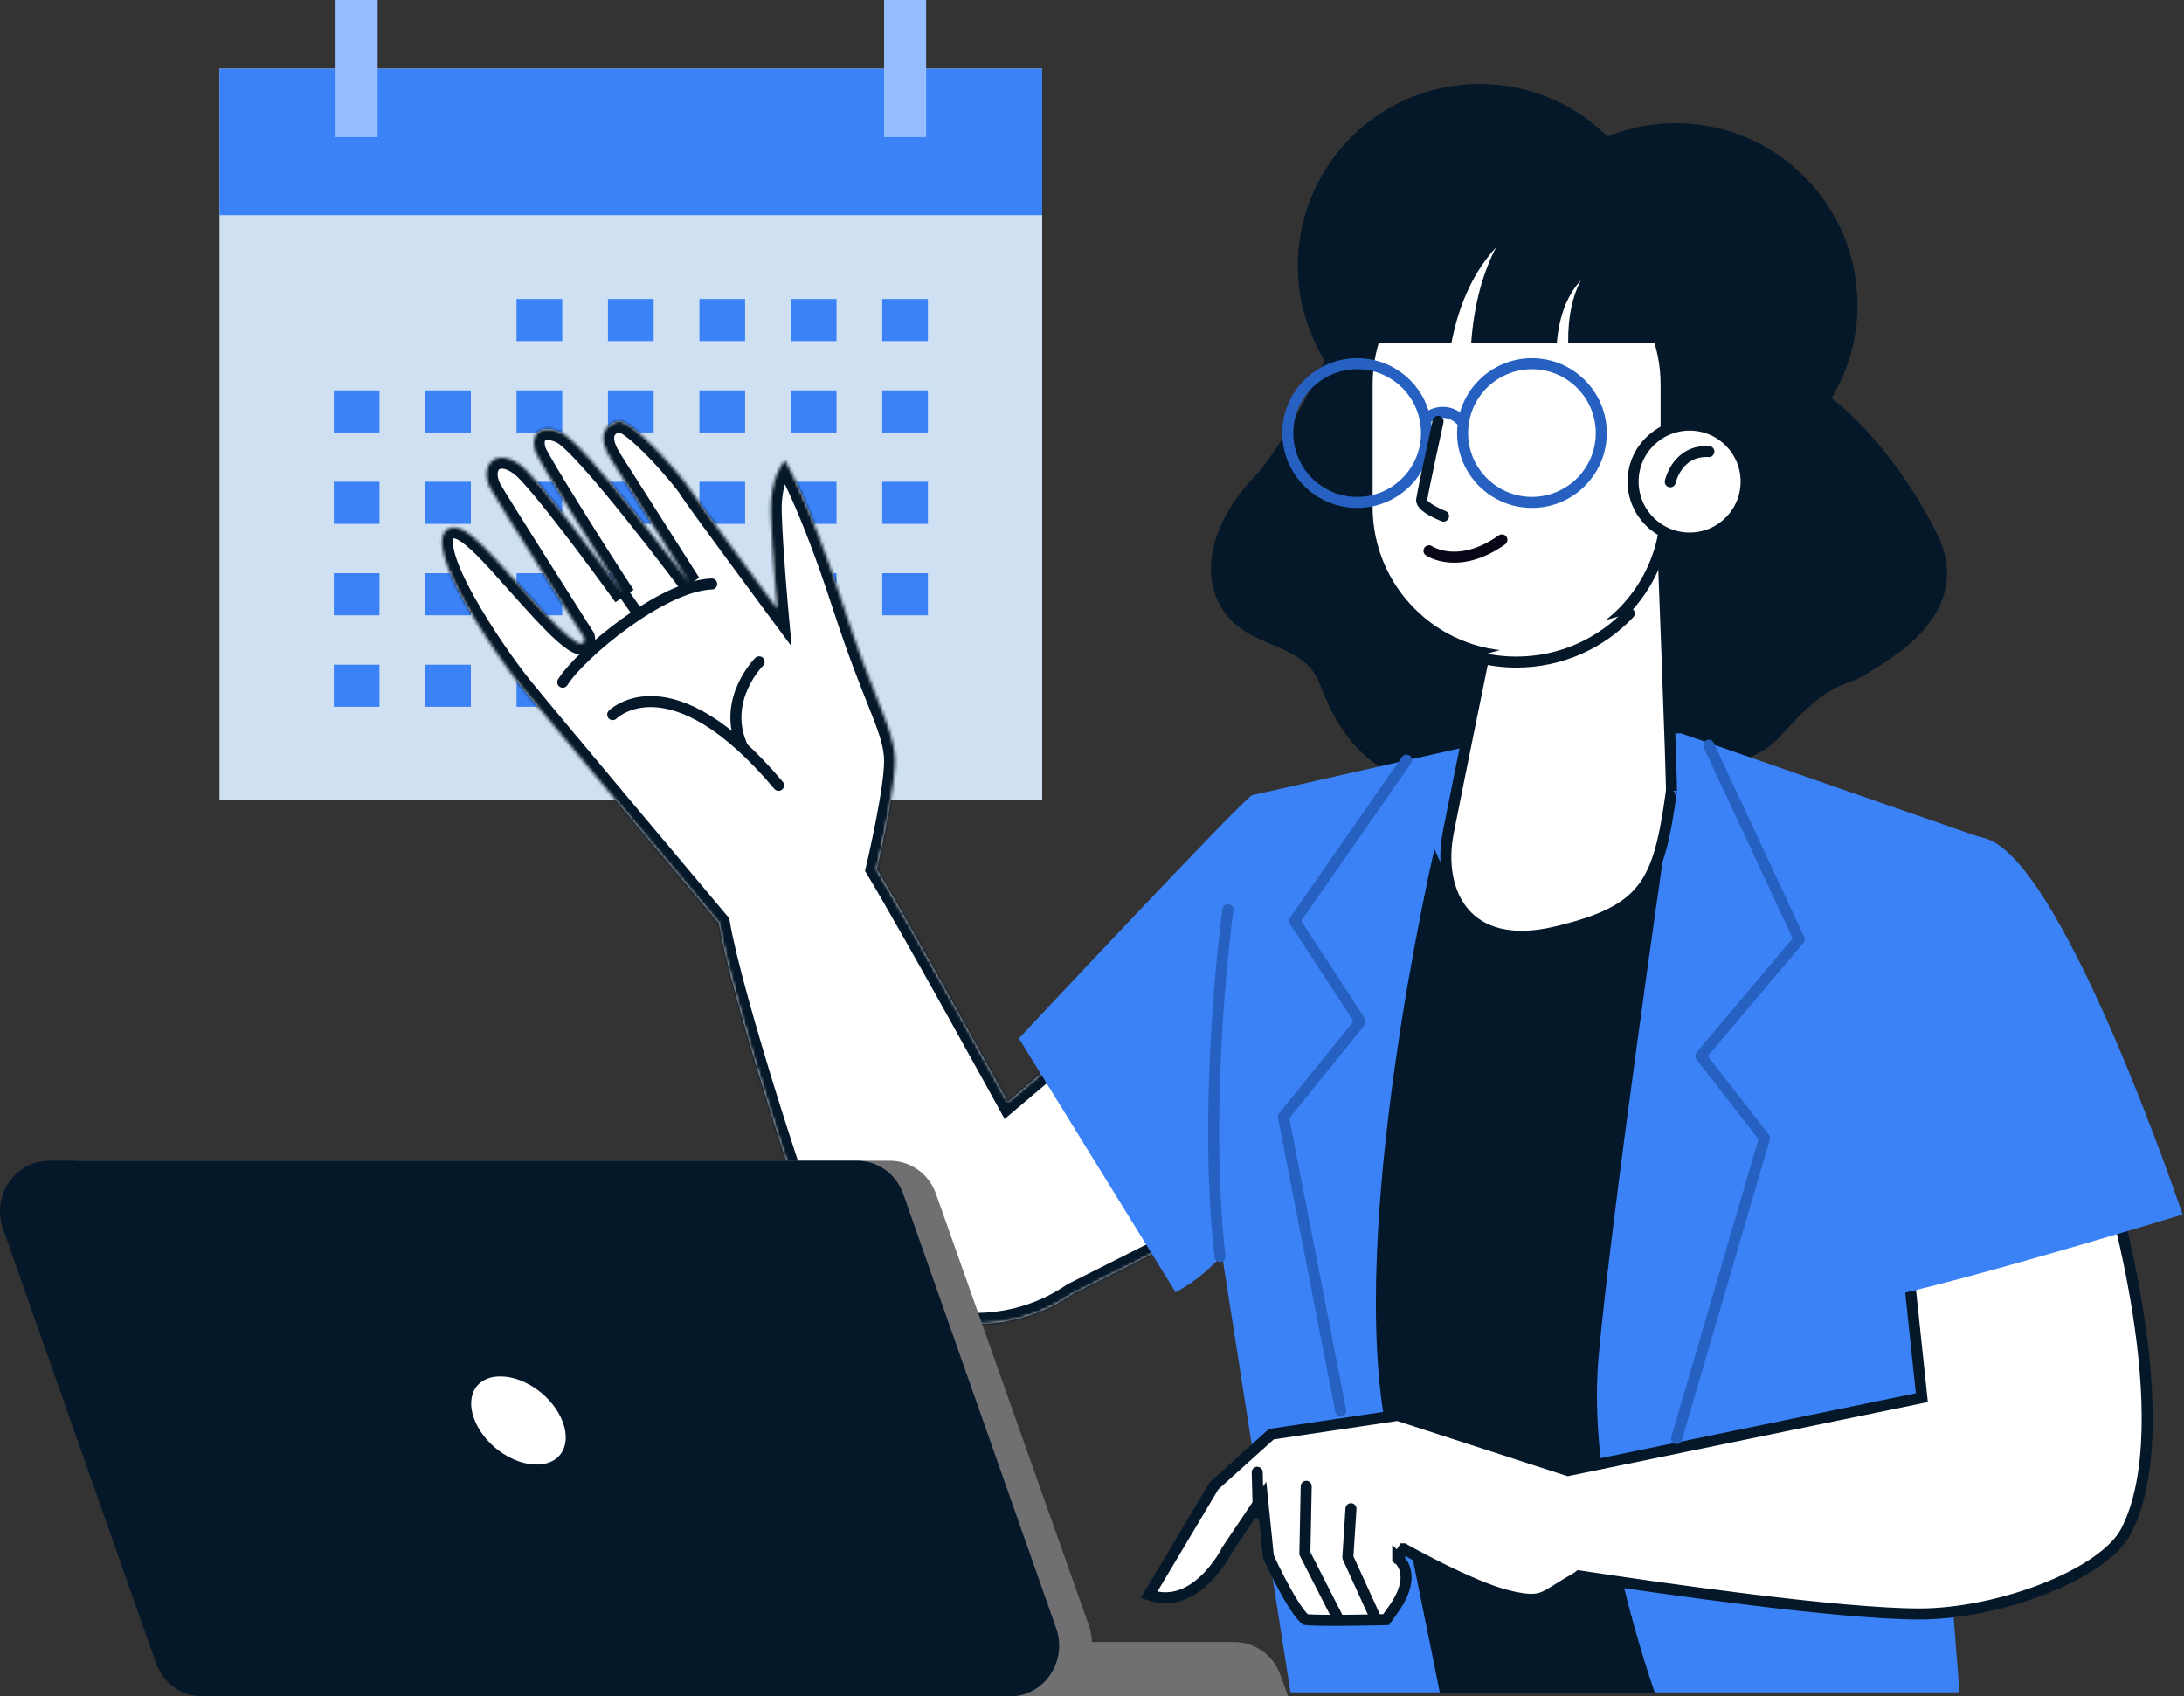<svg width="716" height="556" viewBox="0 0 716 556" fill="none" xmlns="http://www.w3.org/2000/svg">
<rect x="0" y="0" width="716" height="556" fill="#333333" stroke="none"/>
<path d="M341.674 22.485H71.965V262.233H341.674V22.485Z" fill="#CEE0F2"/>
<path d="M169.344 104.893H184.325" stroke="#3B82F6" stroke-width="13.794"/>
<path d="M199.309 104.893H214.289" stroke="#3B82F6" stroke-width="13.794"/>
<path d="M229.297 104.893H244.278" stroke="#3B82F6" stroke-width="13.794"/>
<path d="M259.262 104.893H274.243" stroke="#3B82F6" stroke-width="13.794"/>
<path d="M289.23 104.893H304.211" stroke="#3B82F6" stroke-width="13.794"/>
<path d="M109.426 134.855H124.407" stroke="#3B82F6" stroke-width="13.794"/>
<path d="M139.387 134.855H154.368" stroke="#3B82F6" stroke-width="13.794"/>
<path d="M169.344 134.855H184.325" stroke="#3B82F6" stroke-width="13.794"/>
<path d="M199.309 134.855H214.289" stroke="#3B82F6" stroke-width="13.794"/>
<path d="M229.297 134.855H244.278" stroke="#3B82F6" stroke-width="13.794"/>
<path d="M259.262 134.855H274.243" stroke="#3B82F6" stroke-width="13.794"/>
<path d="M289.23 134.855H304.211" stroke="#3B82F6" stroke-width="13.794"/>
<path d="M109.426 164.816H124.407" stroke="#3B82F6" stroke-width="13.794"/>
<path d="M139.387 164.816H154.368" stroke="#3B82F6" stroke-width="13.794"/>
<path d="M169.344 164.816H184.325" stroke="#3B82F6" stroke-width="13.794"/>
<path d="M199.309 164.816H214.289" stroke="#3B82F6" stroke-width="13.794"/>
<path d="M229.297 164.816H244.278" stroke="#3B82F6" stroke-width="13.794"/>
<path d="M259.262 164.816H274.243" stroke="#3B82F6" stroke-width="13.794"/>
<path d="M289.23 164.816H304.211" stroke="#3B82F6" stroke-width="13.794"/>
<path d="M109.426 194.778H124.407" stroke="#3B82F6" stroke-width="13.794"/>
<path d="M139.387 194.778H154.368" stroke="#3B82F6" stroke-width="13.794"/>
<path d="M169.344 194.778H184.325" stroke="#3B82F6" stroke-width="13.794"/>
<path d="M199.309 194.778H214.289" stroke="#3B82F6" stroke-width="13.794"/>
<path d="M229.297 194.778H244.278" stroke="#3B82F6" stroke-width="13.794"/>
<path d="M259.262 194.778H274.243" stroke="#3B82F6" stroke-width="13.794"/>
<path d="M289.23 194.778H304.211" stroke="#3B82F6" stroke-width="13.794"/>
<path d="M109.426 224.767H124.407" stroke="#3B82F6" stroke-width="13.794"/>
<path d="M139.387 224.767H154.368" stroke="#3B82F6" stroke-width="13.794"/>
<path d="M169.344 224.767H184.325" stroke="#3B82F6" stroke-width="13.794"/>
<path d="M341.674 22.485H71.965V70.517H341.674V22.485Z" fill="#3B82F6"/>
<path d="M116.906 44.942V0" stroke="#95BDFF" stroke-width="13.794"/>
<path d="M296.73 44.942V0" stroke="#95BDFF" stroke-width="13.794"/>
<mask id="path-34-inside-1_925_1780" fill="white">
<path d="M368.768 328.64L330.392 361.167C330.392 361.167 298.748 303.589 287.436 284.856C287.436 284.856 294.195 256.412 293.395 247.694C292.485 237.596 286.526 229.347 276.428 198.282C265.365 164.265 257.364 150.912 257.364 150.912C257.364 150.912 252.288 155.795 252.674 168.21C253.06 180.625 254.771 199.441 254.771 199.441C254.771 199.441 227.403 162.554 225.968 159.988C224.533 157.423 206.932 136.538 202.324 138.055C197.717 139.545 195.703 143.435 200.421 150.829C205.138 158.223 226.161 191.274 226.161 191.274C226.161 191.274 191.675 145.173 183.978 141.725C176.86 138.524 173.687 142.58 175.425 147.904C176.501 151.16 197.082 183.853 204.697 195.302C197.137 184.791 176.253 156.567 170.735 152.484C162.569 146.415 157.078 152.374 160.637 159.933C161.962 162.747 191.427 208.986 191.427 208.986C191.427 208.986 193.468 217.07 178.018 200.434C162.569 183.798 152.636 170.058 146.926 173.314C137.656 178.611 162.375 214.642 171.176 225.457C178.929 235.03 225.03 289.905 235.679 302.568C239.652 326.57 263.93 401.226 267.02 405.778C285.808 433.505 324.102 443.051 351.718 424.097L405.462 397.005"/>
</mask>
<path d="M368.768 328.64L330.392 361.167C330.392 361.167 298.748 303.589 287.436 284.856C287.436 284.856 294.195 256.412 293.395 247.694C292.485 237.596 286.526 229.347 276.428 198.282C265.365 164.265 257.364 150.912 257.364 150.912C257.364 150.912 252.288 155.795 252.674 168.21C253.06 180.625 254.771 199.441 254.771 199.441C254.771 199.441 227.403 162.554 225.968 159.988C224.533 157.423 206.932 136.538 202.324 138.055C197.717 139.545 195.703 143.435 200.421 150.829C205.138 158.223 226.161 191.274 226.161 191.274C226.161 191.274 191.675 145.173 183.978 141.725C176.86 138.524 173.687 142.58 175.425 147.904C176.501 151.16 197.082 183.853 204.697 195.302C197.137 184.791 176.253 156.567 170.735 152.484C162.569 146.415 157.078 152.374 160.637 159.933C161.962 162.747 191.427 208.986 191.427 208.986C191.427 208.986 193.468 217.07 178.018 200.434C162.569 183.798 152.636 170.058 146.926 173.314C137.656 178.611 162.375 214.642 171.176 225.457C178.929 235.03 225.03 289.905 235.679 302.568C239.652 326.57 263.93 401.226 267.02 405.778C285.808 433.505 324.102 443.051 351.718 424.097L405.462 397.005" fill="white"/>
<path d="M330.392 361.167L327.225 362.908L329.355 366.783L332.729 363.924L330.392 361.167ZM287.436 284.856L283.92 284.02L283.578 285.459L284.342 286.724L287.436 284.856ZM293.395 247.694L289.796 248.018L289.797 248.024L293.395 247.694ZM276.428 198.282L279.865 197.165L279.865 197.164L276.428 198.282ZM257.364 150.912L260.464 149.054L258.131 145.16L254.859 148.307L257.364 150.912ZM254.771 199.441L251.869 201.594L259.535 211.926L258.37 199.113L254.771 199.441ZM202.324 138.055L203.436 141.494L203.445 141.491L203.455 141.488L202.324 138.055ZM226.161 191.274L223.267 193.439L229.21 189.335L226.161 191.274ZM183.978 141.725L182.496 145.021L182.5 145.023L183.978 141.725ZM175.425 147.904L171.989 149.026L171.994 149.039L175.425 147.904ZM204.697 195.302L201.763 197.412L207.706 193.301L204.697 195.302ZM170.735 152.484L168.579 155.385L168.585 155.389L170.735 152.484ZM160.637 159.933L163.907 158.394L163.907 158.394L160.637 159.933ZM191.427 208.986L194.93 208.101L194.788 207.536L194.474 207.044L191.427 208.986ZM146.926 173.314L145.136 170.174L145.133 170.176L146.926 173.314ZM171.176 225.457L173.985 223.183L173.979 223.176L171.176 225.457ZM235.679 302.568L239.245 301.978L239.083 301L238.445 300.242L235.679 302.568ZM267.02 405.778L270.012 403.751L270.01 403.749L267.02 405.778ZM351.718 424.097L350.092 420.87L349.874 420.98L349.673 421.118L351.718 424.097ZM366.432 325.883L328.055 358.41L332.729 363.924L371.105 331.396L366.432 325.883ZM330.392 361.167C333.559 359.426 333.559 359.426 333.559 359.426C333.559 359.425 333.558 359.425 333.558 359.424C333.557 359.422 333.555 359.419 333.553 359.416C333.549 359.409 333.544 359.398 333.536 359.384C333.521 359.356 333.498 359.315 333.468 359.26C333.407 359.15 333.318 358.987 333.2 358.774C332.965 358.347 332.62 357.719 332.176 356.913C331.288 355.301 330.007 352.977 328.434 350.13C325.289 344.437 320.978 336.65 316.313 328.277C306.996 311.557 296.225 292.419 290.53 282.988L284.342 286.724C289.959 296.026 300.665 315.044 309.999 331.795C314.659 340.158 318.966 347.937 322.108 353.625C323.678 356.469 324.958 358.79 325.845 360.4C326.288 361.205 326.633 361.832 326.868 362.258C326.985 362.471 327.074 362.633 327.134 362.743C327.164 362.797 327.187 362.838 327.202 362.866C327.21 362.88 327.216 362.89 327.219 362.897C327.221 362.901 327.223 362.903 327.224 362.905C327.224 362.906 327.224 362.907 327.225 362.907C327.225 362.907 327.225 362.908 330.392 361.167ZM287.436 284.856C290.952 285.691 290.952 285.691 290.952 285.691C290.952 285.691 290.952 285.69 290.953 285.689C290.953 285.688 290.953 285.687 290.954 285.685C290.955 285.681 290.956 285.675 290.958 285.668C290.961 285.654 290.966 285.632 290.973 285.604C290.986 285.548 291.005 285.466 291.03 285.359C291.081 285.144 291.154 284.83 291.246 284.429C291.432 283.625 291.695 282.47 292.008 281.057C292.634 278.234 293.461 274.373 294.264 270.232C295.065 266.098 295.849 261.648 296.384 257.658C296.905 253.765 297.235 249.99 296.994 247.363L289.797 248.024C289.956 249.756 289.741 252.807 289.22 256.699C288.712 260.493 287.956 264.79 287.168 268.856C286.381 272.916 285.568 276.711 284.951 279.493C284.643 280.884 284.385 282.019 284.204 282.805C284.113 283.198 284.042 283.503 283.993 283.71C283.969 283.813 283.951 283.892 283.938 283.944C283.932 283.97 283.927 283.99 283.924 284.002C283.923 284.009 283.922 284.014 283.921 284.017C283.921 284.018 283.92 284.019 283.92 284.02C283.92 284.02 283.92 284.02 283.92 284.02C283.92 284.02 283.92 284.02 287.436 284.856ZM296.995 247.369C296.485 241.713 294.55 236.646 291.715 229.515C288.849 222.308 284.874 212.575 279.865 197.165L272.991 199.399C278.08 215.053 282.133 224.978 284.999 232.186C287.895 239.471 289.396 243.577 289.796 248.018L296.995 247.369ZM279.865 197.164C274.297 180.044 269.487 168.083 266.048 160.369C264.329 156.512 262.953 153.716 261.997 151.869C261.519 150.945 261.145 150.258 260.887 149.793C260.757 149.561 260.657 149.385 260.586 149.262C260.55 149.201 260.523 149.153 260.502 149.118C260.492 149.101 260.484 149.087 260.477 149.076C260.474 149.071 260.472 149.067 260.469 149.063C260.468 149.061 260.467 149.059 260.466 149.058C260.466 149.057 260.465 149.056 260.465 149.056C260.465 149.055 260.464 149.054 257.364 150.912C254.264 152.769 254.264 152.768 254.263 152.768C254.263 152.768 254.263 152.767 254.263 152.767C254.262 152.766 254.262 152.766 254.262 152.765C254.262 152.765 254.262 152.765 254.263 152.766C254.264 152.769 254.267 152.775 254.273 152.784C254.283 152.802 254.302 152.833 254.328 152.878C254.379 152.967 254.461 153.111 254.572 153.31C254.795 153.709 255.133 154.331 255.578 155.191C256.467 156.909 257.783 159.578 259.447 163.312C262.775 170.778 267.496 182.502 272.991 199.4L279.865 197.164ZM257.364 150.912C254.859 148.307 254.857 148.309 254.855 148.31C254.855 148.311 254.853 148.313 254.852 148.314C254.85 148.316 254.847 148.318 254.845 148.321C254.839 148.326 254.834 148.331 254.828 148.337C254.817 148.348 254.805 148.36 254.791 148.374C254.763 148.401 254.731 148.434 254.695 148.472C254.622 148.549 254.532 148.646 254.427 148.766C254.217 149.005 253.95 149.333 253.645 149.755C253.037 150.6 252.285 151.817 251.567 153.449C250.123 156.728 248.852 161.59 249.062 168.322L256.286 168.098C256.109 162.415 257.184 158.628 258.182 156.361C258.684 155.22 259.178 154.441 259.509 153.982C259.674 153.752 259.8 153.602 259.866 153.525C259.9 153.487 259.918 153.468 259.92 153.467C259.92 153.466 259.917 153.47 259.908 153.478C259.904 153.482 259.899 153.487 259.892 153.494C259.889 153.497 259.886 153.5 259.882 153.504C259.88 153.506 259.878 153.508 259.876 153.51C259.875 153.511 259.873 153.512 259.873 153.513C259.871 153.515 259.87 153.516 257.364 150.912ZM249.062 168.322C249.258 174.614 249.787 182.488 250.264 188.755C250.503 191.896 250.729 194.647 250.897 196.613C250.98 197.596 251.049 198.383 251.097 198.925C251.121 199.197 251.139 199.406 251.152 199.549C251.158 199.62 251.163 199.674 251.167 199.711C251.168 199.73 251.17 199.744 251.17 199.753C251.171 199.758 251.171 199.761 251.171 199.764C251.171 199.765 251.172 199.766 251.172 199.767C251.172 199.767 251.172 199.767 251.172 199.767C251.172 199.768 251.172 199.768 254.771 199.441C258.37 199.113 258.37 199.113 258.37 199.113C258.37 199.113 258.37 199.113 258.37 199.113C258.37 199.112 258.37 199.112 258.37 199.111C258.369 199.108 258.369 199.105 258.369 199.101C258.368 199.092 258.367 199.079 258.365 199.061C258.362 199.026 258.357 198.973 258.351 198.904C258.338 198.764 258.32 198.558 258.296 198.29C258.249 197.755 258.181 196.975 258.098 196.001C257.933 194.051 257.708 191.322 257.471 188.207C256.996 181.962 256.477 174.221 256.286 168.098L249.062 168.322ZM254.771 199.441C257.673 197.287 257.673 197.287 257.673 197.287C257.673 197.287 257.672 197.286 257.672 197.286C257.671 197.284 257.67 197.283 257.668 197.281C257.665 197.276 257.66 197.27 257.653 197.261C257.64 197.243 257.621 197.217 257.595 197.182C257.543 197.112 257.466 197.008 257.366 196.873C257.165 196.603 256.871 196.205 256.496 195.699C255.745 194.686 254.671 193.236 253.377 191.488C250.79 187.991 247.326 183.303 243.818 178.535C240.309 173.766 236.76 168.923 234 165.115C232.619 163.209 231.442 161.572 230.569 160.336C230.132 159.717 229.779 159.209 229.517 158.824C229.386 158.631 229.285 158.478 229.211 158.364C229.128 158.236 229.109 158.201 229.122 158.225L222.814 161.752C223.109 162.281 223.834 163.327 224.665 164.505C225.564 165.777 226.761 167.442 228.147 169.356C230.923 173.186 234.484 178.045 237.997 182.818C241.51 187.593 244.978 192.287 247.567 195.786C248.862 197.536 249.937 198.988 250.688 200.002C251.064 200.509 251.359 200.907 251.56 201.178C251.661 201.314 251.738 201.418 251.79 201.488C251.816 201.523 251.835 201.549 251.849 201.567C251.855 201.576 251.86 201.583 251.863 201.587C251.865 201.589 251.866 201.591 251.867 201.592C251.868 201.593 251.868 201.593 251.868 201.593C251.868 201.594 251.869 201.594 254.771 199.441ZM229.122 158.225C228.793 157.637 228.199 156.828 227.591 156.04C226.926 155.178 226.07 154.119 225.086 152.944C223.117 150.595 220.582 147.728 217.939 144.983C215.315 142.26 212.494 139.562 209.964 137.617C208.71 136.652 207.399 135.772 206.13 135.181C205.036 134.671 203.152 133.978 201.194 134.623L203.455 141.488C202.648 141.753 202.322 141.38 203.078 141.733C203.659 142.003 204.491 142.526 205.557 143.346C207.668 144.969 210.201 147.369 212.733 149.998C215.245 152.605 217.668 155.346 219.547 157.587C220.486 158.708 221.277 159.689 221.868 160.454C222.163 160.838 222.398 161.154 222.572 161.398C222.764 161.667 222.823 161.769 222.814 161.752L229.122 158.225ZM201.212 134.617C198.224 135.583 195.243 137.635 194.358 141.401C193.534 144.906 194.827 148.781 197.374 152.773L203.467 148.885C201.297 145.483 201.238 143.716 201.393 143.055C201.487 142.655 201.817 142.017 203.436 141.494L201.212 134.617ZM197.374 152.773C199.731 156.467 206.165 166.576 212.011 175.764C214.934 180.358 217.709 184.72 219.753 187.934C220.776 189.541 221.615 190.861 222.199 191.779C222.491 192.238 222.719 192.597 222.875 192.841C222.952 192.963 223.011 193.056 223.051 193.119C223.071 193.15 223.086 193.174 223.097 193.19C223.102 193.198 223.105 193.204 223.108 193.208C223.109 193.21 223.11 193.211 223.111 193.212C223.111 193.213 223.111 193.213 223.112 193.213C223.112 193.214 223.112 193.214 226.161 191.274C229.21 189.335 229.21 189.335 229.21 189.334C229.21 189.334 229.21 189.334 229.209 189.333C229.209 189.332 229.208 189.331 229.207 189.329C229.204 189.325 229.2 189.319 229.195 189.311C229.185 189.295 229.17 189.271 229.15 189.24C229.11 189.177 229.051 189.084 228.973 188.962C228.818 188.718 228.59 188.359 228.298 187.9C227.714 186.982 226.874 185.662 225.852 184.055C223.807 180.841 221.032 176.478 218.109 171.884C212.264 162.698 205.828 152.584 203.467 148.885L197.374 152.773ZM226.161 191.274C229.055 189.11 229.055 189.109 229.054 189.109C229.054 189.108 229.054 189.108 229.053 189.107C229.052 189.105 229.05 189.103 229.048 189.1C229.044 189.094 229.037 189.086 229.029 189.074C229.012 189.052 228.986 189.018 228.953 188.974C228.887 188.885 228.789 188.755 228.661 188.584C228.404 188.243 228.028 187.744 227.547 187.107C226.585 185.835 225.203 184.014 223.521 181.819C220.158 177.43 215.589 171.538 210.776 165.532C205.969 159.535 200.887 153.389 196.505 148.507C194.317 146.07 192.265 143.906 190.485 142.22C188.824 140.647 187.044 139.138 185.455 138.427L182.5 145.023C182.835 145.173 183.817 145.859 185.515 147.468C187.094 148.963 188.999 150.966 191.127 153.336C195.376 158.068 200.359 164.094 205.136 170.053C209.906 176.004 214.44 181.852 217.784 186.215C219.455 188.396 220.827 190.204 221.781 191.466C222.258 192.097 222.631 192.591 222.883 192.927C223.01 193.095 223.106 193.224 223.171 193.31C223.203 193.353 223.227 193.386 223.243 193.407C223.252 193.418 223.258 193.426 223.262 193.431C223.264 193.434 223.265 193.436 223.266 193.437C223.266 193.438 223.267 193.438 223.267 193.439C223.267 193.439 223.267 193.439 226.161 191.274ZM185.459 138.428C181.402 136.604 177.059 136.228 174.004 138.895C170.981 141.534 170.9 145.688 171.989 149.026L178.86 146.783C178.562 145.868 178.538 145.194 178.6 144.786C178.63 144.589 178.677 144.472 178.707 144.413C178.735 144.359 178.753 144.343 178.757 144.34C178.759 144.338 178.787 144.312 178.873 144.283C178.963 144.251 179.14 144.208 179.432 144.205C180.036 144.199 181.043 144.367 182.496 145.021L185.459 138.428ZM171.994 149.039C172.257 149.834 172.889 151.022 173.519 152.158C174.225 153.432 175.168 155.056 176.275 156.92C178.493 160.652 181.419 165.425 184.541 170.44C190.781 180.466 197.852 191.536 201.688 197.304L207.706 193.301C203.927 187.619 196.9 176.618 190.677 166.621C187.567 161.624 184.67 156.899 182.489 153.227C181.396 151.389 180.495 149.836 179.84 148.654C179.512 148.062 179.257 147.585 179.076 147.224C178.868 146.81 178.833 146.699 178.856 146.77L171.994 149.039ZM207.631 193.192C203.834 187.912 196.698 178.194 189.811 169.274C186.369 164.816 182.97 160.531 180.07 157.09C177.28 153.779 174.667 150.899 172.885 149.579L168.585 155.389C169.561 156.111 171.629 158.29 174.543 161.748C177.347 165.075 180.675 169.269 184.09 173.691C190.915 182.531 198.001 192.181 201.763 197.412L207.631 193.192ZM172.891 149.584C168.232 146.121 162.777 145.051 158.932 148.358C155.256 151.521 155.222 156.916 157.368 161.473L163.907 158.394C162.493 155.391 163.425 154.027 163.646 153.838C163.698 153.793 165.071 152.778 168.579 155.385L172.891 149.584ZM157.367 161.472C157.637 162.044 158.375 163.284 159.253 164.726C160.195 166.277 161.463 168.327 162.94 170.697C165.895 175.437 169.707 181.489 173.474 187.446C177.242 193.405 180.968 199.276 183.752 203.656C185.144 205.846 186.301 207.664 187.109 208.935C187.514 209.57 187.831 210.068 188.047 210.408C188.155 210.578 188.238 210.708 188.294 210.795C188.322 210.839 188.343 210.872 188.357 210.895C188.365 210.906 188.37 210.914 188.373 210.92C188.375 210.923 188.377 210.925 188.378 210.926C188.378 210.927 188.378 210.928 188.379 210.928C188.379 210.928 188.379 210.928 191.427 208.986C194.474 207.044 194.474 207.044 194.474 207.044C194.474 207.043 194.473 207.043 194.473 207.042C194.472 207.041 194.471 207.039 194.469 207.036C194.465 207.03 194.46 207.022 194.453 207.011C194.439 206.989 194.418 206.956 194.39 206.912C194.334 206.824 194.251 206.695 194.143 206.525C193.928 206.186 193.611 205.688 193.207 205.054C192.399 203.784 191.243 201.968 189.852 199.779C187.07 195.402 183.347 189.536 179.583 183.584C175.818 177.63 172.016 171.594 169.074 166.873C167.602 164.512 166.35 162.488 165.428 160.972C164.967 160.212 164.594 159.591 164.321 159.123C164.184 158.889 164.077 158.703 164 158.565C163.913 158.408 163.894 158.366 163.907 158.394L157.367 161.472ZM191.427 208.986C187.923 209.871 187.922 209.869 187.922 209.867C187.921 209.866 187.921 209.864 187.921 209.863C187.92 209.86 187.919 209.857 187.919 209.855C187.917 209.849 187.916 209.844 187.915 209.84C187.913 209.831 187.911 209.823 187.91 209.817C187.907 209.804 187.905 209.796 187.904 209.791C187.902 209.783 187.903 209.784 187.903 209.788C187.908 209.825 187.894 209.767 187.908 209.628C187.917 209.545 187.974 208.958 188.489 208.345C189.155 207.549 190.063 207.313 190.665 207.338C191.087 207.355 191.17 207.485 190.751 207.262C190.379 207.064 189.776 206.675 188.886 205.964C187.107 204.544 184.477 202.078 180.666 197.975L175.37 202.893C179.285 207.108 182.193 209.87 184.377 211.613C185.468 212.484 186.452 213.16 187.349 213.639C188.2 214.093 189.235 214.513 190.367 214.559C191.68 214.614 193.056 214.146 194.027 212.989C194.845 212.013 195.042 210.932 195.1 210.351C195.164 209.714 195.111 209.154 195.065 208.814C195.04 208.63 195.012 208.473 194.988 208.355C194.975 208.295 194.964 208.243 194.954 208.201C194.95 208.18 194.945 208.161 194.941 208.144C194.939 208.136 194.937 208.128 194.935 208.121C194.934 208.118 194.934 208.114 194.933 208.111C194.932 208.109 194.932 208.107 194.932 208.106C194.931 208.104 194.93 208.101 191.427 208.986ZM180.666 197.975C173.167 189.899 166.531 181.994 161.37 176.854C158.762 174.257 156.207 172.021 153.767 170.674C151.332 169.331 148.172 168.444 145.136 170.174L148.715 176.453C148.725 176.448 148.728 176.447 148.725 176.448C148.723 176.449 148.72 176.45 148.721 176.45C148.721 176.449 148.731 176.448 148.751 176.447C148.772 176.446 148.807 176.447 148.859 176.453C149.085 176.479 149.54 176.597 150.274 177.003C151.785 177.836 153.749 179.465 156.27 181.975C161.365 187.05 167.42 194.332 175.37 202.893L180.666 197.975ZM145.133 170.176C142.725 171.552 141.655 173.877 141.361 176.172C141.08 178.358 141.447 180.767 142.076 183.111C143.344 187.839 146.014 193.487 149.115 199.071C155.351 210.3 163.855 222.186 168.373 227.738L173.979 223.176C169.696 217.913 161.44 206.376 155.434 195.562C152.414 190.124 150.091 185.095 149.057 181.239C148.535 179.292 148.422 177.932 148.53 177.091C148.58 176.7 148.665 176.526 148.693 176.478C148.707 176.454 148.701 176.462 148.719 176.452L145.133 170.176ZM168.368 227.731C176.148 237.339 222.283 292.253 232.913 304.894L238.445 300.242C227.777 287.557 181.71 232.722 173.985 223.183L168.368 227.731ZM232.114 303.158C234.149 315.451 241.294 340.359 248.232 362.546C251.716 373.689 255.176 384.233 257.963 392.288C259.356 396.313 260.587 399.738 261.575 402.314C262.068 403.6 262.51 404.701 262.888 405.572C263.226 406.35 263.621 407.206 264.03 407.808L270.01 403.749C270.033 403.782 269.877 403.521 269.518 402.693C269.199 401.959 268.798 400.966 268.324 399.728C267.377 397.256 266.174 393.914 264.794 389.925C262.035 381.952 258.598 371.478 255.13 360.388C248.163 338.108 241.183 313.687 239.245 301.978L232.114 303.158ZM264.029 407.806C283.801 436.985 324.296 447.301 353.763 427.077L349.673 421.118C323.908 438.801 287.816 430.025 270.012 403.751L264.029 407.806ZM353.345 427.324L407.088 400.232L403.835 393.778L350.092 420.87L353.345 427.324Z" fill="#051829" mask="url(#path-34-inside-1_925_1780)"/>
<path d="M634.832 174.583C625.01 155.271 612.54 140.014 600.484 130.496C605.808 121.557 608.954 111.156 608.954 99.982C608.954 67.069 582.275 40.363 549.334 40.363C541.416 40.363 533.884 41.935 526.987 44.722C516.227 34.1 501.439 27.506 485.107 27.506C452.193 27.506 425.487 54.185 425.487 87.126C425.487 98.548 428.743 109.17 434.316 118.246C428.632 129.972 419.224 147.849 410.893 156.65C397.871 170.389 392.656 187.743 401.126 200.268C409.596 212.821 427.17 210.421 432.384 223.581C437.599 236.741 449.296 265.406 492.28 255.86C535.236 246.287 567.791 259.446 584.068 240.907C600.346 222.367 604.898 225.374 611.409 221.181C617.92 216.987 648.516 201.455 634.832 174.555V174.583Z" fill="#051829"/>
<path d="M385.406 423.546L334.035 340.365C334.035 340.365 407.505 261.819 410.512 260.633C413.491 259.447 446.598 390.522 385.433 423.546H385.406Z" fill="#3B82F6"/>
<path d="M484.616 243.914L410.512 260.633L400.332 409.448L423.065 554.676H642.397L628.658 378.382L652.55 275.586L550.968 240.327L484.616 243.914Z" fill="#3B82F6"/>
<path d="M470.272 278.262C470.272 278.262 441 403.268 454.739 470.033C468.479 536.798 472.065 554.979 472.065 554.979H542.583C542.583 554.979 519.877 491.856 524.043 445.148C528.236 398.412 545.562 278.869 545.562 278.869C545.562 278.869 497.751 342.572 470.244 278.262H470.272Z" fill="#051829"/>
<path d="M184.48 223.609C190.081 214.587 216.953 191.992 233.313 191.412" stroke="#051829" stroke-width="3.614" stroke-linecap="round" stroke-linejoin="round"/>
<path d="M200.863 234.23C200.863 234.23 219.679 215.221 255.241 257.405" stroke="#051829" stroke-width="3.614" stroke-linecap="round" stroke-linejoin="round"/>
<path d="M248.87 216.932C248.87 216.932 236.731 229.043 243.104 244.052" stroke="#051829" stroke-width="3.614" stroke-linecap="round" stroke-linejoin="round"/>
<path d="M209.04 200.916L204.973 195.149" stroke="#051829" stroke-width="3.614" stroke-linecap="round" stroke-linejoin="round"/>
<path d="M460.182 507.664L458.266 510.684C458.247 510.71 458.246 510.71 458.246 510.71L458.244 510.708L458.241 510.706L458.236 510.703L458.235 510.702C458.238 510.704 458.248 510.712 458.265 510.725C458.298 510.751 458.356 510.798 458.434 510.867C458.589 511.006 458.819 511.229 459.077 511.537C459.595 512.153 460.216 513.097 460.599 514.386C461.339 516.876 461.318 521.109 456.88 527.395C456.879 527.395 456.879 527.396 456.879 527.396L454.425 530.849C454.406 530.85 454.386 530.85 454.366 530.851C453.751 530.866 452.865 530.887 451.785 530.911C449.626 530.958 446.691 531.015 443.59 531.053C437.375 531.129 430.686 531.124 428.085 530.844C428.066 530.83 427.879 530.742 427.505 530.392C427.037 529.956 426.47 529.295 425.826 528.426C424.543 526.696 423.101 524.348 421.698 521.855C419.011 517.083 416.583 511.996 415.818 510.172L414.355 495.784L413.848 490.807L411.057 494.958L402.45 507.759L402.381 507.861L402.328 507.97L402.327 507.971L402.327 507.971L402.327 507.972L402.323 507.979L402.304 508.018C402.285 508.055 402.255 508.113 402.215 508.191C402.134 508.345 402.01 508.577 401.844 508.872C401.513 509.462 401.016 510.305 400.362 511.293C399.048 513.277 397.129 515.81 394.683 518.074C392.233 520.34 389.323 522.273 386.029 523.167C383.265 523.917 380.157 523.959 376.699 522.757L398.023 486.974L416.783 470.084L458.201 463.909L513.583 481.849L514.036 481.996L514.504 481.9L628.446 458.45L630.051 458.119L629.879 456.49L624.063 401.332L691.348 387.064C691.503 387.592 691.692 388.249 691.911 389.025C692.554 391.3 693.453 394.595 694.472 398.665C696.511 406.807 699.032 418.038 700.959 430.4C702.887 442.769 704.216 456.227 703.888 468.835C703.56 481.473 701.572 493.092 696.996 501.892C695.241 505.259 691.858 508.678 687.188 511.928C682.541 515.162 676.739 518.145 670.315 520.685C657.453 525.771 642.291 529.004 629.268 529.004C602.869 529.004 544.291 520.564 518.439 516.637L517.689 516.524L517.083 516.978C516.942 517.084 516.794 517.179 516.586 517.309C514.25 518.61 512.406 519.776 510.867 520.749C510.612 520.91 510.366 521.065 510.127 521.216C508.409 522.296 507.145 523.045 505.873 523.535C503.481 524.454 500.788 524.56 494.61 523.094C488.555 521.657 479.995 517.84 472.835 514.307C469.28 512.552 466.114 510.89 463.836 509.666C462.697 509.054 461.781 508.552 461.151 508.204C460.836 508.03 460.593 507.894 460.429 507.802L460.243 507.698L460.196 507.672L460.185 507.666L460.183 507.664L460.182 507.664L459.293 509.237L460.182 507.664Z" fill="white" stroke="#051829" stroke-width="3.614"/>
<path d="M608.265 425.863C609.727 430.388 715.53 398.081 715.53 398.081C715.53 398.081 678.147 286.953 652.545 275.42C626.942 263.888 575.02 323.536 608.237 425.863H608.265Z" fill="#3B82F6"/>
<path d="M461.109 249.128L424.415 301.823L445.962 334.847L420.746 366.05L439.534 462.391" stroke="#2661C1" stroke-width="3.614" stroke-linecap="round" stroke-linejoin="round"/>
<path d="M560.184 244.245L589.842 307.865L557.563 346.103L578.475 373.002L549.645 471.55" stroke="#2661C1" stroke-width="3.614" stroke-linecap="round" stroke-linejoin="round"/>
<path d="M545.153 178.697C545.238 180.896 545.348 183.782 545.475 187.151C545.774 195.025 546.17 205.543 546.558 216.115C546.946 226.688 547.326 237.314 547.593 245.407C547.727 249.453 547.833 252.863 547.897 255.314C547.929 256.541 547.951 257.522 547.961 258.221C547.966 258.572 547.968 258.843 547.967 259.036C547.966 259.181 547.963 259.242 547.963 259.251C545.861 274.809 543.65 284.477 538.463 291.209C533.333 297.864 525.049 301.933 509.894 305.499L509.894 305.499C495.104 308.982 485.524 305.585 480.064 299.284C474.515 292.882 472.807 283.024 474.809 272.816L474.809 272.816C476.504 264.16 479.551 249.103 482.176 236.204C483.488 229.756 484.694 223.849 485.572 219.554C486.011 217.407 486.368 215.663 486.615 214.455L486.693 214.076C501.866 214.293 517.067 204.642 528.372 195.151C534.272 190.197 539.221 185.192 542.693 181.428C543.621 180.422 544.445 179.504 545.153 178.697ZM547.97 259.205C547.969 259.206 547.969 259.207 547.969 259.208L547.97 259.205ZM547.971 259.195L547.97 259.201L547.971 259.195Z" fill="white" stroke="#051829" stroke-width="3.614"/>
<path d="M497.202 215.208C470.142 215.208 448.19 193.256 448.19 166.196V126.026C448.19 98.966 470.142 77.015 497.202 77.015C524.262 77.015 546.214 98.966 546.214 126.026V166.196C546.214 193.256 524.262 215.208 497.202 215.208Z" fill="white" stroke="#051829" stroke-width="3.614"/>
<path d="M534.138 201.068C524.868 210.89 511.735 217.015 497.168 217.015C492.589 217.015 488.147 216.408 483.926 215.277" fill="white"/>
<path d="M534.138 201.068C524.868 210.89 511.735 217.015 497.168 217.015C492.589 217.015 488.147 216.408 483.926 215.277" stroke="#051829" stroke-width="3.614" stroke-linecap="round" stroke-linejoin="round"/>
<path d="M467.662 141.945C467.662 154.498 457.482 164.678 444.929 164.678C432.376 164.678 422.195 154.498 422.195 141.945C422.195 129.392 432.376 119.212 444.929 119.212C457.482 119.212 467.662 129.392 467.662 141.945Z" stroke="#2661C1" stroke-width="3.614" stroke-linecap="round" stroke-linejoin="round"/>
<path d="M524.963 141.945C524.963 154.498 514.782 164.678 502.229 164.678C489.676 164.678 479.496 154.498 479.496 141.945C479.496 129.392 489.676 119.212 502.229 119.212C514.782 119.212 524.963 129.392 524.963 141.945Z" stroke="#2661C1" stroke-width="3.614" stroke-linecap="round" stroke-linejoin="round"/>
<path d="M467.328 137.503C470.446 134.386 475.522 134.386 478.64 137.503" stroke="#2661C1" stroke-width="3.614" stroke-linecap="round" stroke-linejoin="round"/>
<path d="M471.457 138.11C471.457 138.11 466.822 159.188 466.077 163.796C465.691 166.251 473.25 169.175 473.25 169.175" fill="white"/>
<path d="M471.457 138.11C471.457 138.11 466.822 159.188 466.077 163.796C465.691 166.251 473.25 169.175 473.25 169.175" stroke="#051829" stroke-width="3.614" stroke-linecap="round" stroke-linejoin="round"/>
<path d="M468.477 180.542C468.477 180.542 478.05 187.108 492.396 176.956" stroke="#080717" stroke-width="3.614" stroke-linecap="round" stroke-linejoin="round"/>
<path d="M572.449 157.836C572.449 168.067 564.154 176.363 553.923 176.363C543.692 176.363 535.397 168.067 535.397 157.836C535.397 147.609 543.689 139.338 553.923 139.338C564.155 139.338 572.449 147.635 572.449 157.836Z" fill="white" stroke="#051829" stroke-width="3.614"/>
<path d="M510.391 112.425C511.164 102.741 514.337 96.12 518.227 91.927C515.661 96.865 513.978 103.597 514.116 112.425H547.112C547.112 112.425 607.229 84.34 567.363 54.461C547.416 39.507 531.111 42.57 519.054 48.364C513.426 40.114 505.012 32.583 494.362 30.569C472.291 26.375 412.782 40.142 440.398 112.453H475.822C478.526 98.272 484.016 88.036 490.472 81.084C486.279 89.112 483.244 99.458 482.306 112.453H510.391V112.425Z" fill="#051829"/>
<path d="M438.793 530.756L427.785 509.182L428.227 487.166" stroke="#051829" stroke-width="3.614" stroke-linecap="round" stroke-linejoin="round"/>
<path d="M450.707 529.818L441.879 510.451L442.9 494.504" stroke="#051829" stroke-width="3.614" stroke-linecap="round" stroke-linejoin="round"/>
<path d="M341.892 554.952H76.9C70.141 554.952 64.099 550.62 61.809 544.082L11.68 402.605C7.872 391.846 15.625 380.452 26.771 380.452H291.763C298.522 380.452 304.564 384.783 306.854 391.322L356.983 532.798C360.79 543.557 353.038 554.952 341.892 554.952Z" fill="#707072"/>
<path d="M422.29 555.972L419.669 548.744C417.352 542.399 411.31 538.177 404.578 538.177H139.586C129.765 538.177 122.592 546.785 123.612 556H422.29V555.972Z" fill="#707072"/>
<path d="M331.165 555.972H66.201C59.441 555.972 53.4 551.613 51.11 545.047L0.981 402.743C-2.827 391.901 4.926 380.452 16.072 380.452H281.036C287.795 380.452 293.837 384.811 296.127 391.377L346.256 533.708C350.064 544.551 342.311 556 331.165 556V555.972Z" fill="#051829"/>
<path d="M186.239 465.591C189.494 474.557 184.887 481.841 175.893 481.841C166.899 481.841 156.994 474.557 153.711 465.591C150.428 456.625 155.063 449.341 164.057 449.341C173.051 449.341 182.956 456.625 186.239 465.591Z" fill="white" stroke="#051829" stroke-width="3.614" stroke-linecap="round" stroke-linejoin="round"/>
<path d="M402.548 298.181C402.548 298.181 394.078 359.815 399.954 411.848" stroke="#2661C1" stroke-width="3.614" stroke-linecap="round" stroke-linejoin="round"/>
<path d="M547.578 157.919C547.578 157.919 549.785 147.463 560.241 148.015" stroke="#051829" stroke-width="3.614" stroke-linecap="round" stroke-linejoin="round"/>
<path d="M412.164 482.558L412.523 495.911" stroke="#051829" stroke-width="3.614" stroke-linecap="round" stroke-linejoin="round"/>
</svg>
